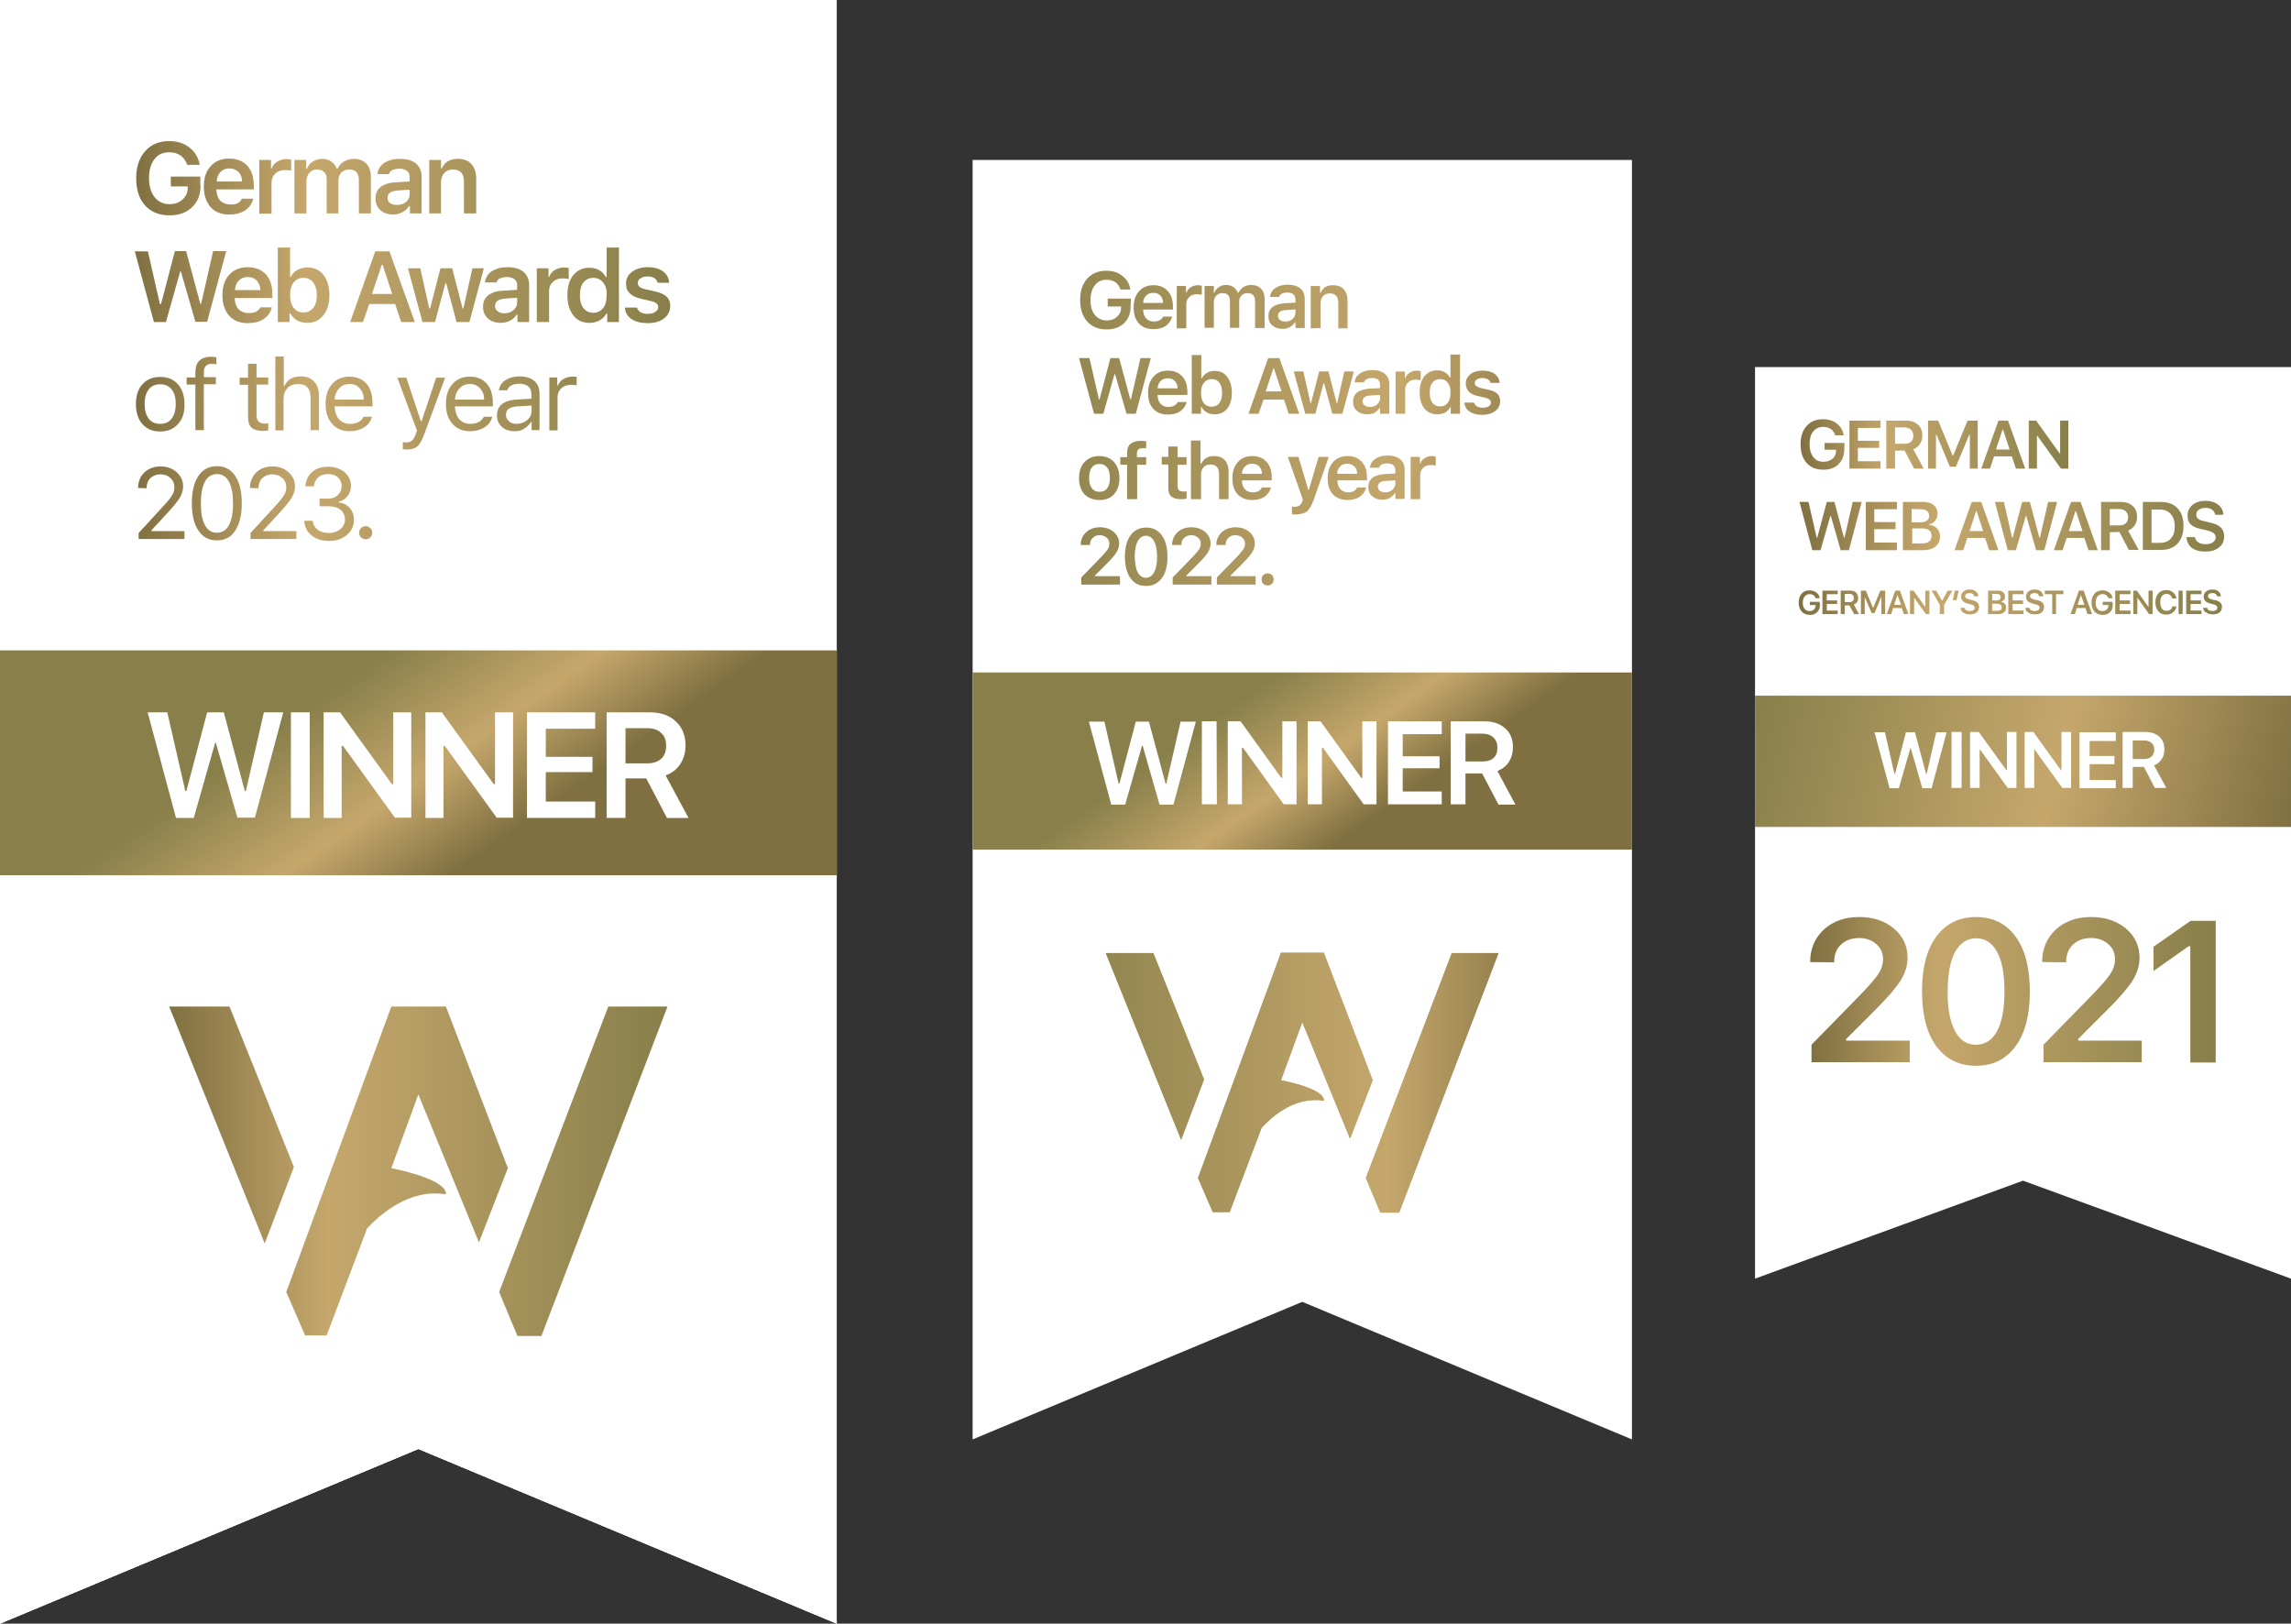 <?xml version="1.0" encoding="utf-8"?>
<!-- Generator: Adobe Illustrator 27.2.0, SVG Export Plug-In . SVG Version: 6.00 Build 0)  -->
<svg version="1.1" id="Ebene_1" xmlns="http://www.w3.org/2000/svg" xmlns:xlink="http://www.w3.org/1999/xlink" x="0px" y="0px"
	 viewBox="0 0 839.5 594.9" style="enable-background:new 0 0 839.5 594.9;" xml:space="preserve">
<rect x="0" y="0" width="839.5" height="594.9" fill="#333333" stroke="none"/>
<style type="text/css">
	.st0{fill:#FFFFFF;}
	.st1{fill-rule:evenodd;clip-rule:evenodd;fill:url(#SVGID_1_);}
	.st2{fill-rule:evenodd;clip-rule:evenodd;fill:url(#SVGID_00000071559892217954617390000016862770630027590839_);}
	.st3{fill:url(#SVGID_00000093140236305872337250000013612601837893016748_);}
	.st4{fill:url(#SVGID_00000116224400164270473980000008254538560183848847_);}
	.st5{fill:url(#SVGID_00000173131177856555071080000001394723359042344353_);}
	.st6{fill:url(#SVGID_00000176041998531971147210000003962417982726269072_);}
	.st7{fill:url(#SVGID_00000117678257972285925340000009882538799381654174_);}
	.st8{fill:url(#SVGID_00000021092907038912352230000012012431368700250758_);}
	.st9{fill:url(#SVGID_00000064322386913880468120000009543799205732750740_);}
	.st10{fill-rule:evenodd;clip-rule:evenodd;fill:url(#SVGID_00000034809076899689239840000013594792221000295599_);}
	.st11{fill-rule:evenodd;clip-rule:evenodd;fill:url(#SVGID_00000029739850759579743710000015928062510129386625_);}
	.st12{fill:url(#SVGID_00000148647455112875996940000000589450727712162235_);}
	.st13{fill:url(#SVGID_00000176734532087665513350000000681049237909547916_);}
</style>
<g>
	<path class="st0" d="M356.4,527.4V58.6H598v468.8L477.2,477L356.4,527.4z"/>
	
		<linearGradient id="SVGID_1_" gradientUnits="userSpaceOnUse" x1="568.183" y1="693.673" x2="380.727" y2="693.673" gradientTransform="matrix(1 0 0 1 0 -296.991)">
		<stop  offset="0" style="stop-color:#807041"/>
		<stop  offset="0.318" style="stop-color:#C5A76C"/>
		<stop  offset="1" style="stop-color:#887F4A"/>
	</linearGradient>
	<path class="st1" d="M505.8,444.3l-5.3-12.7l31.5-82.4h17.1l-36.4,95.1H505.8z M432.8,417.6l-27.6-68.4h17.4l18.6,46.3L432.8,417.6
		z M439,431.6l5.4,12.5h6.2l11.7-30.9c3.7-4,12.1-11.6,22.8-9.9c0.2-1.4-1.6-4.6-15.7-7.5l7.8-21.3l17.5,42.7l8.3-21.4l-17.9-46.7
		h-15.7L439,431.6z"/>
	
		<linearGradient id="SVGID_00000095313360725204754540000002532763419307819694_" gradientUnits="userSpaceOnUse" x1="568.183" y1="693.673" x2="380.727" y2="693.673" gradientTransform="matrix(1 0 0 1 0 -296.991)">
		<stop  offset="0" style="stop-color:#807041"/>
		<stop  offset="0.318" style="stop-color:#C5A76C"/>
		<stop  offset="1" style="stop-color:#887F4A"/>
	</linearGradient>
	<path style="fill-rule:evenodd;clip-rule:evenodd;fill:url(#SVGID_00000095313360725204754540000002532763419307819694_);" d="
		M505.8,444.3l-5.3-12.7l31.5-82.4h17.1l-36.4,95.1H505.8z M432.8,417.6l-27.6-68.4h17.4l18.6,46.3L432.8,417.6z M439,431.6
		l5.4,12.5h6.2l11.7-30.9c3.7-4,12.1-11.6,22.8-9.9c0.2-1.4-1.6-4.6-15.7-7.5l7.8-21.3l17.5,42.7l8.3-21.4l-17.9-46.7h-15.7
		L439,431.6z"/>
	
		<linearGradient id="SVGID_00000075121983585162101040000004069405238391197340_" gradientUnits="userSpaceOnUse" x1="495.553" y1="601.881" x2="458.84" y2="549.707" gradientTransform="matrix(1 0 0 1 0 -296.991)">
		<stop  offset="0" style="stop-color:#807041"/>
		<stop  offset="0.438" style="stop-color:#C5A76C"/>
		<stop  offset="1" style="stop-color:#887F4A"/>
	</linearGradient>
	
		<rect x="356.4" y="246.4" style="fill:url(#SVGID_00000075121983585162101040000004069405238391197340_);" width="241.6" height="64.9"/>
	
		<linearGradient id="SVGID_00000109752509309335234510000003152765628778991244_" gradientUnits="userSpaceOnUse" x1="582.22" y1="453.923" x2="365.853" y2="453.923" gradientTransform="matrix(1 0 0 1 0 -296.991)">
		<stop  offset="0" style="stop-color:#807041"/>
		<stop  offset="0.318" style="stop-color:#C5A76C"/>
		<stop  offset="1" style="stop-color:#887F4A"/>
	</linearGradient>
	<path style="fill:url(#SVGID_00000109752509309335234510000003152765628778991244_);" d="M414.3,112.1c0,2.7-0.8,4.8-2.4,6.3
		c-1.6,1.6-3.8,2.3-6.5,2.3c-3,0-5.3-1-7-2.9c-1.7-1.9-2.6-4.5-2.6-7.9c0-3.3,0.9-5.9,2.6-7.8c1.7-1.9,4-2.9,7-2.9
		c2.4,0,4.3,0.6,5.9,1.9c1.6,1.2,2.6,2.9,2.9,5h-3.6c-0.4-1.2-1-2.1-1.9-2.7c-0.9-0.6-2-0.9-3.3-0.9c-1.8,0-3.2,0.7-4.2,2
		c-1,1.3-1.6,3.1-1.6,5.4s0.5,4.2,1.6,5.5c1.1,1.3,2.5,2,4.3,2c1.6,0,2.8-0.4,3.8-1.3c1-0.9,1.5-2,1.5-3.4v-0.4h-4.9v-2.9h8.5
		L414.3,112.1L414.3,112.1z M422.6,107.3c-1,0-1.9,0.3-2.6,1c-0.7,0.7-1.1,1.6-1.1,2.7h7.3c0-1.2-0.4-2.1-1-2.7
		C424.5,107.6,423.7,107.3,422.6,107.3z M426.2,116h3.3c-0.3,1.4-1.1,2.5-2.3,3.4c-1.2,0.8-2.7,1.2-4.5,1.2c-2.3,0-4.1-0.7-5.4-2.1
		c-1.3-1.5-1.9-3.4-1.9-5.9s0.7-4.5,2-5.9c1.3-1.5,3.1-2.2,5.3-2.2c2.2,0,3.9,0.7,5.2,2.1c1.3,1.4,1.9,3.3,1.9,5.7v1.1h-10.9v0.2
		c0,1.3,0.4,2.3,1.1,3.1c0.7,0.7,1.6,1.1,2.8,1.1C424.5,117.8,425.7,117.2,426.2,116z M431.2,120.3v-15.5h3.4v2.4h0.2
		c0.2-0.8,0.7-1.4,1.5-1.9c0.8-0.5,1.6-0.8,2.6-0.8c0.6,0,1.1,0.1,1.5,0.2v3.3c-0.4-0.1-1-0.2-1.8-0.2c-1.1,0-2.1,0.3-2.8,1
		c-0.7,0.7-1.1,1.5-1.1,2.6v8.9C434.7,120.3,431.2,120.3,431.2,120.3z M441.4,120.3v-15.5h3.4v2.5h0.2c0.3-0.9,0.9-1.6,1.6-2.1
		c0.8-0.5,1.6-0.8,2.7-0.8c1,0,1.9,0.3,2.7,0.8c0.7,0.5,1.3,1.2,1.6,2.1h0.2c0.4-0.9,1-1.5,1.8-2.1c0.8-0.5,1.8-0.8,2.9-0.8
		c1.5,0,2.8,0.5,3.6,1.4c0.9,0.9,1.3,2.2,1.3,3.8v10.6h-3.5v-9.8c0-2-0.9-3-2.8-3c-0.9,0-1.6,0.3-2.2,0.9c-0.6,0.6-0.8,1.3-0.8,2.2
		v9.6h-3.4v-10c0-0.8-0.3-1.5-0.7-2c-0.5-0.5-1.2-0.7-2.1-0.7s-1.6,0.3-2.2,0.9c-0.6,0.6-0.9,1.4-0.9,2.4v9.4h-3.4V120.3z
		 M471,117.8c1.1,0,1.9-0.3,2.6-0.9c0.7-0.6,1.1-1.4,1.1-2.3v-1.2l-3.5,0.2c-1.9,0.1-2.9,0.8-2.9,2.1c0,0.6,0.2,1.2,0.7,1.5
		C469.5,117.6,470.2,117.8,471,117.8z M469.9,120.5c-1.5,0-2.7-0.4-3.7-1.3c-1-0.8-1.4-2-1.4-3.4s0.5-2.5,1.5-3.3
		c1-0.8,2.5-1.2,4.4-1.4l4-0.2v-1.3c0-0.8-0.3-1.3-0.8-1.8c-0.5-0.4-1.2-0.6-2.2-0.6c-0.8,0-1.5,0.1-2,0.4c-0.5,0.3-0.9,0.7-1,1.2
		h-3.3c0.1-1.4,0.8-2.5,2-3.3c1.2-0.8,2.7-1.2,4.5-1.2c2,0,3.5,0.5,4.6,1.4s1.6,2.2,1.6,3.9v10.6h-3.4v-2.1h-0.2
		c-0.4,0.7-1.1,1.3-1.9,1.8C471.8,120.3,470.9,120.5,469.9,120.5z M480.3,120.3v-15.5h3.4v2.5h0.2c0.4-0.9,1-1.6,1.7-2.1
		c0.8-0.5,1.7-0.7,2.9-0.7c1.7,0,3,0.5,3.9,1.5s1.4,2.4,1.4,4.3v10h-3.4v-9.2c0-2.4-1-3.6-3.1-3.6c-1,0-1.9,0.3-2.5,1
		c-0.6,0.7-0.9,1.6-0.9,2.7v9L480.3,120.3L480.3,120.3z M408.4,137.1l-4.1,14.5h-3.4l-5.5-20.4h3.8l3.5,15.2h0.2l4-15.2h3.2
		l4.1,15.2h0.2l3.5-15.2h3.8l-5.5,20.4h-3.4l-4.2-14.5H408.4z M427.9,138.6c-1,0-1.9,0.3-2.6,1c-0.7,0.7-1.1,1.6-1.1,2.7h7.3
		c0-1.2-0.4-2.1-1-2.7C429.8,138.9,429,138.6,427.9,138.6z M431.5,147.3h3.3c-0.3,1.4-1.1,2.5-2.3,3.4c-1.2,0.8-2.7,1.2-4.5,1.2
		c-2.3,0-4.1-0.7-5.4-2.1c-1.3-1.4-1.9-3.4-1.9-5.9s0.7-4.5,2-5.9c1.3-1.5,3.1-2.2,5.3-2.2s3.9,0.7,5.2,2.1c1.3,1.4,1.9,3.3,1.9,5.7
		v1.1h-10.9v0.2c0,1.3,0.4,2.3,1.1,3.1c0.7,0.7,1.6,1.1,2.8,1.1C429.8,149.1,431,148.5,431.5,147.3z M445.1,151.8
		c-1.1,0-2.1-0.2-2.9-0.7c-0.8-0.5-1.5-1.1-1.9-2h-0.2v2.5h-3.4v-21.5h3.5v8.5h0.2c0.4-0.8,1-1.5,1.9-2c0.8-0.5,1.8-0.7,2.8-0.7
		c2,0,3.5,0.7,4.6,2.2c1.1,1.4,1.7,3.4,1.7,5.8c0,2.5-0.6,4.4-1.7,5.8S447,151.8,445.1,151.8z M446.8,140.2
		c-0.7-0.9-1.6-1.3-2.8-1.3s-2.2,0.5-2.9,1.4c-0.7,0.9-1,2.1-1,3.7c0,1.5,0.3,2.8,1,3.7c0.7,0.9,1.7,1.3,2.9,1.3s2.1-0.4,2.8-1.3
		c0.7-0.9,1-2.1,1-3.7C447.8,142.3,447.5,141.1,446.8,140.2z M472.2,151.6l-1.7-5.2H463l-1.8,5.2h-3.7l7.2-20.4h4.1l7.3,20.4H472.2z
		 M466.6,135l-2.8,8.4h5.8l-2.8-8.4H466.6z M496.1,136.1l-4.2,15.5h-3.7l-3-11.2H485l-3,11.2h-3.7l-4.2-15.5h3.5l2.6,11.6h0.2
		l3-11.6h3.4l3,11.6h0.2l2.6-11.6H496.1z M502,149.1c1.1,0,1.9-0.3,2.6-0.9c0.7-0.6,1.1-1.4,1.1-2.3v-1.2l-3.5,0.2
		c-1.9,0.1-2.9,0.8-2.9,2.1c0,0.6,0.2,1.2,0.7,1.5C500.5,148.9,501.2,149.1,502,149.1z M500.9,151.8c-1.5,0-2.7-0.4-3.7-1.3
		c-1-0.8-1.4-2-1.4-3.4c0-1.4,0.5-2.5,1.5-3.3s2.5-1.2,4.4-1.4l4-0.2v-1.3c0-0.8-0.3-1.3-0.7-1.8c-0.5-0.4-1.2-0.6-2.2-0.6
		c-0.8,0-1.5,0.1-2,0.4s-0.9,0.7-1,1.2h-3.4c0.1-1.4,0.8-2.5,2-3.3c1.2-0.8,2.7-1.2,4.5-1.2c2,0,3.5,0.5,4.6,1.4
		c1.1,0.9,1.6,2.2,1.6,3.9v10.7h-3.4v-2.1h-0.2c-0.4,0.7-1.1,1.3-1.9,1.8C502.9,151.6,502,151.8,500.9,151.8z M511.4,151.6v-15.5
		h3.4v2.4h0.2c0.2-0.8,0.7-1.4,1.5-1.9s1.6-0.8,2.6-0.8c0.6,0,1.1,0.1,1.5,0.2v3.3c-0.4-0.1-1-0.2-1.8-0.2c-1.1,0-2.1,0.3-2.8,1
		s-1.1,1.5-1.1,2.6v8.9H511.4z M526.6,151.8c-2,0-3.5-0.7-4.7-2.2c-1.1-1.4-1.7-3.4-1.7-5.9c0-2.4,0.6-4.4,1.7-5.8
		c1.2-1.4,2.7-2.2,4.7-2.2c1.1,0,2,0.2,2.8,0.7c0.8,0.5,1.5,1.1,1.9,2h0.2v-8.5h3.5v21.7h-3.4v-2.4h-0.2c-0.4,0.8-1.1,1.5-1.9,2
		C528.6,151.6,527.7,151.8,526.6,151.8z M530.5,140.2c-0.7-0.9-1.6-1.3-2.8-1.3s-2.1,0.4-2.8,1.3c-0.7,0.9-1,2.1-1,3.7
		c0,1.6,0.3,2.8,1,3.7c0.7,0.9,1.6,1.3,2.8,1.3s2.2-0.4,2.8-1.3c0.7-0.9,1-2.1,1-3.7C531.6,142.3,531.2,141.1,530.5,140.2z
		 M537.1,140.5c0-1.4,0.6-2.5,1.7-3.4c1.2-0.9,2.6-1.3,4.5-1.3c1.8,0,3.3,0.4,4.4,1.2c1.1,0.8,1.7,1.9,1.8,3.3h-3.3
		c-0.1-0.6-0.5-1-1-1.3s-1.2-0.5-2-0.5c-0.8,0-1.5,0.2-2,0.5s-0.8,0.8-0.8,1.4c0,0.4,0.2,0.8,0.6,1.1c0.4,0.3,1,0.5,1.7,0.7l2.7,0.6
		c1.5,0.3,2.6,0.8,3.3,1.5c0.7,0.7,1,1.6,1,2.7c0,1.5-0.6,2.7-1.8,3.6c-1.2,0.9-2.8,1.4-4.8,1.4c-1.9,0-3.5-0.4-4.6-1.2
		c-1.2-0.8-1.8-1.9-1.9-3.3h3.5c0.2,0.6,0.5,1,1.1,1.4c0.5,0.3,1.3,0.5,2.1,0.5c0.9,0,1.6-0.2,2.2-0.5c0.6-0.4,0.8-0.8,0.8-1.4
		c0-0.9-0.7-1.4-2.1-1.8l-2.7-0.6c-1.5-0.3-2.6-0.9-3.3-1.6C537.5,142.6,537.1,141.7,537.1,140.5z M400.1,178.9
		c0.7,0.9,1.6,1.3,2.8,1.3c1.2,0,2.2-0.4,2.8-1.3c0.7-0.9,1-2.2,1-3.8c0-1.6-0.3-2.9-1-3.8c-0.7-0.9-1.6-1.3-2.8-1.3
		c-1.2,0-2.2,0.4-2.8,1.3c-0.7,0.9-1,2.2-1,3.8C399.1,176.8,399.4,178,400.1,178.9z M402.9,183.2c-2.3,0-4.1-0.7-5.5-2.1
		c-1.3-1.4-2-3.4-2-5.9s0.7-4.5,2-5.9c1.3-1.4,3.1-2.2,5.4-2.2c2.3,0,4.1,0.7,5.4,2.2c1.3,1.4,2,3.4,2,5.9s-0.7,4.5-2,5.9
		C407,182.5,405.2,183.2,402.9,183.2z M413,182.9v-12.6h-2.5v-2.8h2.5V166c0-1.5,0.4-2.7,1.3-3.4c0.9-0.7,2.2-1.1,3.9-1.1
		c0.5,0,1.1,0.1,1.8,0.2v2.6c-0.4-0.1-0.8-0.1-1.3-0.1c-0.7,0-1.3,0.2-1.6,0.5s-0.5,0.8-0.5,1.6v1.2h3.4v2.8h-3.3v12.6
		C416.7,182.9,413,182.9,413,182.9z M428,163.6h3.5v3.9h3.3v2.8h-3.3v7.6c0,0.8,0.2,1.3,0.5,1.7c0.3,0.3,0.9,0.5,1.6,0.5
		c0.3,0,0.7,0,1.2-0.1v2.7c-0.6,0.1-1.2,0.2-1.8,0.2c-1.8,0-3-0.3-3.8-1c-0.8-0.7-1.1-1.7-1.1-3.2v-8.5h-2.4v-2.8h2.4v-3.8H428z
		 M436.4,182.9v-21.5h3.5v8.5h0.3c0.4-0.9,1-1.6,1.8-2.1c0.8-0.5,1.8-0.7,2.9-0.7c1.7,0,3,0.5,3.9,1.5s1.4,2.4,1.4,4.3v10h-3.5v-9.2
		c0-1.2-0.3-2.1-0.8-2.6c-0.5-0.6-1.3-0.9-2.3-0.9c-1.1,0-2,0.3-2.6,1c-0.6,0.7-0.9,1.6-0.9,2.7v9
		C440.1,182.9,436.4,182.9,436.4,182.9z M458.8,169.9c-1,0-1.9,0.3-2.6,1c-0.7,0.7-1.1,1.6-1.1,2.7h7.3c0-1.2-0.4-2.1-1-2.7
		C460.7,170.2,459.9,169.9,458.8,169.9z M462.4,178.6h3.3c-0.3,1.4-1.1,2.5-2.3,3.4c-1.2,0.8-2.7,1.2-4.5,1.2
		c-2.3,0-4.1-0.7-5.4-2.1c-1.3-1.4-1.9-3.4-1.9-5.9s0.7-4.5,2-5.9c1.3-1.5,3.1-2.2,5.3-2.2c2.2,0,3.9,0.7,5.2,2.1
		c1.3,1.4,1.9,3.3,1.9,5.7v1.1h-10.9v0.2c0,1.3,0.4,2.3,1.1,3.1c0.7,0.7,1.6,1.1,2.8,1.1C460.7,180.4,461.9,179.8,462.4,178.6z
		 M474.8,188.5c-0.7,0-1.2,0-1.4-0.1v-2.8c0.2,0,0.5,0.1,1,0.1c0.7,0,1.3-0.2,1.8-0.5c0.4-0.3,0.8-0.8,1-1.5l0.2-0.7l-5.5-15.6h3.9
		l3.6,12.1h0.2l3.6-12.1h3.7l-5.6,16c-0.7,1.9-1.5,3.2-2.4,4C477.9,188.1,476.5,188.5,474.8,188.5z M493.7,169.9c-1,0-1.9,0.3-2.6,1
		s-1.1,1.6-1.1,2.7h7.3c0-1.2-0.4-2.1-1-2.7C495.7,170.3,494.7,169.9,493.7,169.9z M497.3,178.6h3.3c-0.3,1.4-1.1,2.5-2.3,3.4
		c-1.2,0.8-2.7,1.2-4.5,1.2c-2.3,0-4.1-0.7-5.4-2.1c-1.3-1.4-1.9-3.4-1.9-5.9s0.7-4.5,2-5.9c1.3-1.5,3.1-2.2,5.3-2.2
		c2.2,0,3.9,0.7,5.2,2.1c1.3,1.4,1.9,3.3,1.9,5.7v1.1h-10.8v0.2c0,1.3,0.4,2.3,1.1,3.1c0.7,0.7,1.6,1.1,2.8,1.1
		C495.6,180.4,496.8,179.8,497.3,178.6z M507.6,180.4c1.1,0,1.9-0.3,2.6-0.9c0.7-0.6,1.1-1.4,1.1-2.3V176l-3.5,0.2
		c-1.9,0.1-2.9,0.8-2.9,2.1c0,0.6,0.2,1.2,0.7,1.5C506.1,180.2,506.8,180.4,507.6,180.4z M506.5,183.1c-1.5,0-2.7-0.4-3.7-1.3
		c-1-0.8-1.4-2-1.4-3.4c0-1.4,0.5-2.5,1.5-3.3s2.5-1.2,4.4-1.4l4-0.2v-1.3c0-0.8-0.3-1.3-0.8-1.8c-0.5-0.4-1.2-0.6-2.2-0.6
		c-0.8,0-1.5,0.1-2,0.4s-0.9,0.7-1,1.2H502c0.1-1.4,0.8-2.5,2-3.3c1.2-0.8,2.7-1.2,4.5-1.2c2,0,3.5,0.5,4.6,1.4
		c1.1,0.9,1.6,2.2,1.6,3.9v10.6h-3.4v-2.1h-0.2c-0.4,0.7-1.1,1.3-1.9,1.8C508.4,182.9,507.5,183.1,506.5,183.1z M516.9,182.9v-15.5
		h3.4v2.4h0.2c0.2-0.8,0.7-1.4,1.5-1.9s1.6-0.8,2.6-0.8c0.6,0,1.1,0.1,1.5,0.2v3.3c-0.4-0.1-1-0.2-1.8-0.2c-1.1,0-2.1,0.3-2.8,1
		s-1.1,1.5-1.1,2.6v8.9H516.9z M396,199.7c0-1.9,0.7-3.5,2-4.7c1.3-1.2,3-1.8,5.1-1.8c2,0,3.7,0.6,5,1.7c1.3,1.1,2,2.5,2,4.2
		c0,1.1-0.3,2.2-1,3.3s-1.9,2.5-3.6,4.2l-4.3,4.3v0.2h9.2v3.1h-14.2v-2.6l6.8-7c1.4-1.4,2.3-2.5,2.8-3.2s0.7-1.4,0.7-2.2
		c0-0.9-0.3-1.6-1-2.2c-0.7-0.6-1.5-0.9-2.5-0.9c-1.1,0-1.9,0.3-2.6,1c-0.7,0.6-1,1.5-1,2.5v0.1L396,199.7L396,199.7z M420,214.7
		c-2.5,0-4.4-0.9-5.7-2.8c-1.4-1.9-2.1-4.5-2.1-7.9s0.7-6,2.1-7.9c1.4-1.9,3.3-2.8,5.7-2.8s4.3,0.9,5.7,2.8c1.4,1.9,2.1,4.5,2.1,7.9
		s-0.7,6-2.1,7.9C424.3,213.7,422.4,214.7,420,214.7z M416.9,209.7c0.7,1.3,1.7,2,3,2c1.3,0,2.3-0.7,3-2c0.7-1.3,1.1-3.2,1.1-5.7
		s-0.4-4.4-1.1-5.7c-0.7-1.3-1.7-2-3-2c-1.3,0-2.3,0.7-3,2c-0.7,1.3-1.1,3.2-1.1,5.7C415.9,206.4,416.2,208.3,416.9,209.7z
		 M429.5,199.7c0-1.9,0.7-3.5,2-4.7c1.3-1.2,3-1.8,5.1-1.8c2,0,3.7,0.6,5,1.7c1.3,1.1,2,2.5,2,4.2c0,1.1-0.3,2.2-1,3.3
		c-0.7,1.1-1.9,2.5-3.6,4.2l-4.3,4.3v0.2h9.2v3.1h-14.2v-2.6l6.8-7c1.4-1.4,2.3-2.5,2.8-3.2s0.7-1.4,0.7-2.2c0-0.9-0.3-1.6-1-2.2
		c-0.7-0.6-1.5-0.9-2.5-0.9c-1.1,0-1.9,0.3-2.6,1c-0.7,0.6-1,1.5-1,2.5v0.1L429.5,199.7L429.5,199.7z M445.7,199.7
		c0-1.9,0.7-3.5,2-4.7c1.3-1.2,3-1.8,5.1-1.8c2,0,3.7,0.6,5,1.7c1.3,1.1,2,2.5,2,4.2c0,1.1-0.3,2.2-1,3.3c-0.7,1.1-1.9,2.5-3.6,4.2
		l-4.3,4.3v0.2h9.2v3.1h-14.2v-2.6l6.8-7c1.4-1.4,2.3-2.5,2.8-3.2s0.7-1.4,0.7-2.2c0-0.9-0.3-1.6-1-2.2c-0.7-0.6-1.5-0.9-2.5-0.9
		c-1.1,0-1.9,0.3-2.6,1c-0.7,0.6-1,1.5-1,2.5v0.1L445.7,199.7L445.7,199.7z M464.5,214.5c-0.7,0-1.2-0.2-1.6-0.6
		c-0.4-0.4-0.6-1-0.6-1.6c0-0.7,0.2-1.2,0.6-1.6c0.4-0.4,1-0.6,1.6-0.6c0.7,0,1.2,0.2,1.6,0.6c0.4,0.4,0.6,0.9,0.6,1.6
		c0,0.6-0.2,1.2-0.6,1.6S465.2,214.5,464.5,214.5z"/>
	<path class="st0" d="M418.5,273.2l-6.2,21.6h-5.1l-8.2-30.4h5.7l5.2,22.7h0.3l6-22.7h4.8l6.1,22.7h0.3l5.2-22.7h5.6l-8.2,30.4h-5.1
		l-6.2-21.6H418.5z M445.9,294.7h-5.5v-30.4h5.4L445.9,294.7L445.9,294.7z M455.2,294.7h-5.3v-30.4h4.7l14.9,20.7h0.4v-20.7h5.2
		v30.4h-4.7L455.5,274h-0.4v20.7H455.2z M484.5,294.7h-5.3v-30.4h4.7l14.9,20.7h0.4v-20.7h5.2v30.4h-4.7L484.8,274h-0.4v20.7H484.5z
		 M528.3,290v4.7h-19.7v-30.4h19.7v4.7H514v8.1h13.5v4.4H514v8.5H528.3z M537,268.8V279h6.3c1.7,0,3.1-0.4,4-1.3
		c1-0.9,1.4-2.1,1.4-3.8c0-1.6-0.5-2.8-1.5-3.7s-2.3-1.4-4.1-1.4H537z M537,283.3v11.4h-5.4v-30.4H544c3.2,0,5.7,0.9,7.6,2.6
		c1.9,1.7,2.8,4,2.8,6.9c0,2-0.5,3.8-1.5,5.4c-1,1.5-2.4,2.6-4.2,3.3l6.6,12.3h-6.2l-6-11.4H537V283.3z"/>
</g>
<g>
	<path class="st0" d="M643.1,468.5v-334h196.4v334l-98.2-35.9L643.1,468.5z"/>
	
		<linearGradient id="SVGID_00000144328912246278874130000011369319202413315757_" gradientUnits="userSpaceOnUse" x1="839.514" y1="599.984" x2="643.119" y2="551.861" gradientTransform="matrix(1 0 0 1 0 -296.991)">
		<stop  offset="0" style="stop-color:#807041"/>
		<stop  offset="0.438" style="stop-color:#C5A76C"/>
		<stop  offset="1" style="stop-color:#887F4A"/>
	</linearGradient>
	
		<rect x="643.1" y="254.9" style="fill:url(#SVGID_00000144328912246278874130000011369319202413315757_);" width="196.4" height="48.1"/>
	<path class="st0" d="M700,274.2l-4.2,14.6h-3.4l-5.5-20.5h3.8l3.5,15.3h0.2l4-15.3h3.3l4.1,15.3h0.2l3.5-15.3h3.8l-5.5,20.5h-3.4
		l-4.2-14.6H700z M718.8,288.7h-3.7v-20.5h3.7V288.7z M725.4,288.7h-3.5v-20.5h3.2l10.1,14h0.2v-14h3.5v20.5h-3.2l-10.1-14h-0.2
		V288.7z M745.4,288.7h-3.5v-20.5h3.2l10.1,14h0.2v-14h3.5v20.5h-3.2l-10.1-14h-0.2V288.7z M775.3,285.6v3.2H762v-20.5h13.3v3.2
		h-9.6v5.5h9.1v3h-9.1v5.8h9.6V285.6z M781.5,271.2v6.9h4.2c1.2,0,2.1-0.3,2.7-0.9c0.6-0.6,1-1.4,1-2.5s-0.3-1.9-1-2.5
		s-1.6-0.9-2.7-0.9h-4.2V271.2z M781.5,281v7.7h-3.7v-20.5h8.3c2.2,0,3.9,0.6,5.1,1.7c1.3,1.1,1.9,2.7,1.9,4.7c0,1.4-0.3,2.6-1,3.6
		s-1.6,1.8-2.8,2.2l4.5,8.3h-4.2l-4-7.7H781.5z"/>
	
		<linearGradient id="SVGID_00000050641806405699403040000007051186043783631239_" gradientUnits="userSpaceOnUse" x1="663.316" y1="223.932" x2="811.916" y2="223.932" gradientTransform="matrix(1 0 0 -1 0 587.163)">
		<stop  offset="0" style="stop-color:#807041"/>
		<stop  offset="0.318" style="stop-color:#C5A76C"/>
		<stop  offset="1" style="stop-color:#887F4A"/>
	</linearGradient>
	<path style="fill:url(#SVGID_00000050641806405699403040000007051186043783631239_);" d="M663.3,352.5c0-4.8,1.7-8.8,5-11.9
		c3.4-3.1,7.7-4.6,13-4.6c5.1,0,9.3,1.4,12.7,4.2c3.3,2.8,5,6.4,5,10.7c0,2.8-0.8,5.5-2.5,8.3c-1.7,2.7-4.7,6.2-9.1,10.6l-10.9,10.9
		v0.6h23.3v7.9h-36v-6.4l17.3-17.7c3.5-3.6,5.9-6.3,7.1-8.1c1.2-1.8,1.8-3.6,1.8-5.5c0-2.3-0.8-4.2-2.5-5.6
		c-1.7-1.5-3.8-2.2-6.3-2.2c-2.7,0-4.9,0.8-6.6,2.4s-2.5,3.8-2.5,6.4v0.1L663.3,352.5L663.3,352.5L663.3,352.5z M724.1,390.5
		c-6.2,0-11.1-2.4-14.6-7.2c-3.5-4.8-5.2-11.5-5.2-20.1s1.7-15.2,5.2-20s8.4-7.2,14.6-7.2s11,2.4,14.5,7.2
		c3.5,4.8,5.2,11.5,5.2,20.1s-1.7,15.2-5.2,20C735.1,388.1,730.3,390.5,724.1,390.5z M716.4,377.8c1.8,3.4,4.4,5,7.7,5
		c3.3,0,5.9-1.7,7.7-5c1.8-3.4,2.7-8.2,2.7-14.6c0-6.3-0.9-11.1-2.7-14.4c-1.8-3.4-4.4-5-7.7-5s-5.8,1.7-7.7,5
		c-1.8,3.4-2.7,8.2-2.7,14.4C713.6,369.6,714.6,374.4,716.4,377.8z M748.3,352.5c0-4.8,1.7-8.8,5-11.9c3.4-3.1,7.7-4.6,13-4.6
		c5.1,0,9.3,1.4,12.7,4.2c3.3,2.8,5,6.4,5,10.7c0,2.8-0.8,5.5-2.5,8.3c-1.7,2.7-4.7,6.2-9.1,10.6l-10.9,10.9v0.6h23.3v7.9h-36v-6.4
		l17.3-17.7c3.5-3.6,5.9-6.3,7.1-8.1c1.2-1.8,1.8-3.6,1.8-5.5c0-2.3-0.8-4.2-2.5-5.6c-1.7-1.5-3.8-2.2-6.3-2.2
		c-2.7,0-4.9,0.8-6.6,2.4s-2.5,3.8-2.5,6.4v0.1L748.3,352.5L748.3,352.5L748.3,352.5z M802.6,389.2v-42.5H802l-12.9,9.1v-8.9
		l13.6-9.5h9.2v51.9h-9.3V389.2z"/>
	<g>
		
			<linearGradient id="SVGID_00000063602532057549946530000003573009949642316733_" gradientUnits="userSpaceOnUse" x1="659.416" y1="394.382" x2="815.016" y2="394.382" gradientTransform="matrix(1 0 0 -1 0 587.163)">
			<stop  offset="0" style="stop-color:#807041"/>
			<stop  offset="0.318" style="stop-color:#C5A76C"/>
			<stop  offset="1" style="stop-color:#887F4A"/>
		</linearGradient>
		<path style="fill:url(#SVGID_00000063602532057549946530000003573009949642316733_);" d="M670.7,189.1l-3.6,12.5h-3l-4.7-17.7h3.3
			l3,13.1h0.2l3.5-13.1h2.8l3.5,13.1h0.2l3-13.1h3.3l-4.7,17.7h-3l-3.6-12.5L670.7,189.1L670.7,189.1z M695.1,198.9v2.7h-11.4v-17.7
			h11.4v2.7h-8.3v4.7h7.8v2.6h-7.8v4.9h8.3V198.9z M704.8,201.6h-7.5v-17.7h7.4c1.7,0,3,0.4,3.9,1.2c1,0.8,1.4,1.9,1.4,3.2
			c0,0.9-0.3,1.8-0.9,2.5c-0.6,0.7-1.3,1.2-2.2,1.3v0.2c1.2,0.1,2.2,0.6,2.9,1.3c0.7,0.8,1.1,1.7,1.1,2.9c0,1.5-0.5,2.8-1.6,3.7
			C708.2,201.1,706.7,201.6,704.8,201.6z M700.5,186.5v4.9h3c1.1,0,2-0.2,2.5-0.6c0.6-0.4,0.9-1,0.9-1.8s-0.3-1.4-0.8-1.8
			c-0.5-0.4-1.3-0.6-2.2-0.6L700.5,186.5L700.5,186.5z M700.5,199.1h3.7c1.2,0,2.1-0.2,2.7-0.7c0.6-0.5,0.9-1.2,0.9-2.1
			c0-0.9-0.3-1.5-0.9-2c-0.6-0.5-1.5-0.7-2.7-0.7h-3.5v5.5H700.5z M728.9,201.6l-1.5-4.5h-6.5l-1.5,4.5h-3.2l6.3-17.7h3.5l6.3,17.7
			H728.9z M724.1,187.3l-2.4,7.3h5l-2.4-7.3H724.1z M742.3,189.1l-3.6,12.5h-3l-4.7-17.7h3.3l3,13.1h0.2l3.5-13.1h2.8l3.5,13.1h0.2
			l3-13.1h3.3l-4.7,17.7h-3l-3.6-12.5L742.3,189.1L742.3,189.1z M765.3,201.6l-1.5-4.5h-6.5l-1.5,4.5h-3.2l6.3-17.7h3.5l6.3,17.7
			H765.3z M760.5,187.3l-2.4,7.3h5l-2.4-7.3H760.5z M773.1,186.6v5.9h3.6c1,0,1.8-0.3,2.3-0.8c0.6-0.5,0.8-1.2,0.8-2.2
			c0-0.9-0.3-1.6-0.9-2.2c-0.6-0.5-1.4-0.8-2.4-0.8h-3.4V186.6z M773.1,195v6.6h-3.2v-17.7h7.2c1.9,0,3.3,0.5,4.4,1.5
			c1.1,1,1.6,2.3,1.6,4c0,1.2-0.3,2.2-0.9,3.1c-0.6,0.9-1.4,1.5-2.4,1.9l3.9,7.1h-3.6l-3.5-6.6L773.1,195L773.1,195z M785.2,183.9
			h6.6c2.6,0,4.7,0.8,6.1,2.3c1.5,1.5,2.2,3.7,2.2,6.4c0,2.8-0.7,5-2.2,6.6c-1.4,1.5-3.5,2.3-6.1,2.3h-6.6V183.9z M788.4,186.7v12.2
			h3c1.8,0,3.1-0.5,4.1-1.6s1.4-2.6,1.4-4.5s-0.5-3.4-1.5-4.5s-2.3-1.6-4-1.6L788.4,186.7L788.4,186.7z M801.2,196.8h3.1
			c0.1,0.8,0.5,1.4,1.2,1.9s1.6,0.7,2.8,0.7c1,0,1.9-0.2,2.6-0.7s1-1.1,1-1.8c0-0.6-0.3-1.2-0.8-1.6c-0.5-0.4-1.3-0.7-2.5-1
			l-2.3-0.5c-1.6-0.4-2.8-0.9-3.6-1.7c-0.8-0.8-1.1-1.9-1.1-3.2c0-1.6,0.6-2.9,1.8-3.9s2.8-1.5,4.8-1.5c1.9,0,3.4,0.5,4.6,1.4
			c1.2,1,1.9,2.2,1.9,3.7h-3c-0.1-0.8-0.5-1.4-1.1-1.8c-0.6-0.5-1.4-0.7-2.4-0.7s-1.8,0.2-2.5,0.7c-0.6,0.4-0.9,1-0.9,1.8
			c0,0.6,0.2,1.1,0.7,1.5s1.3,0.7,2.4,0.9l2,0.5c1.8,0.4,3.1,1,3.9,1.8s1.2,1.9,1.2,3.2c0,1.7-0.6,3.1-1.9,4.1
			c-1.2,1-2.9,1.5-5.1,1.5c-2,0-3.7-0.5-4.9-1.4C801.9,199.7,801.3,198.4,801.2,196.8z"/>
		
			<linearGradient id="SVGID_00000116915431691780627820000003751399247518576037_" gradientUnits="userSpaceOnUse" x1="659.816" y1="424.332" x2="757.916" y2="424.332" gradientTransform="matrix(1 0 0 -1 0 587.163)">
			<stop  offset="0" style="stop-color:#807041"/>
			<stop  offset="0.318" style="stop-color:#C5A76C"/>
			<stop  offset="1" style="stop-color:#887F4A"/>
		</linearGradient>
		<path style="fill:url(#SVGID_00000116915431691780627820000003751399247518576037_);" d="M675.8,164.6c0,2.3-0.7,4.1-2.1,5.5
			c-1.4,1.4-3.3,2-5.6,2c-2.6,0-4.6-0.8-6.1-2.5s-2.2-3.9-2.2-6.8c0-2.8,0.7-5.1,2.2-6.7c1.5-1.7,3.5-2.5,6-2.5c2,0,3.7,0.5,5.1,1.6
			c1.4,1.1,2.2,2.5,2.5,4.3h-3.1c-0.3-1-0.9-1.8-1.6-2.3c-0.8-0.5-1.7-0.8-2.8-0.8c-1.5,0-2.8,0.6-3.7,1.7c-0.9,1.1-1.3,2.7-1.3,4.7
			s0.5,3.6,1.4,4.7c0.9,1.2,2.2,1.7,3.7,1.7c1.3,0,2.4-0.4,3.3-1.1c0.8-0.7,1.3-1.7,1.3-2.9v-0.4h-4.2v-2.5h7.3L675.8,164.6
			L675.8,164.6z M689.1,169v2.7h-11.4v-17.6h11.4v2.7h-8.3v4.7h7.8v2.6h-7.8v4.9C680.8,169,689.1,169,689.1,169z M694.4,156.7v5.9
			h3.6c1,0,1.8-0.3,2.3-0.8c0.6-0.5,0.8-1.2,0.8-2.2c0-0.9-0.3-1.6-0.9-2.2c-0.6-0.5-1.4-0.8-2.4-0.8h-3.4V156.7z M694.4,165.1v6.6
			h-3.2v-17.6h7.2c1.8,0,3.3,0.5,4.4,1.5c1.1,1,1.6,2.3,1.6,4c0,1.2-0.3,2.2-0.9,3.1c-0.6,0.9-1.4,1.5-2.4,1.9l3.8,7.1h-3.5
			l-3.5-6.6H694.4z M709.4,171.7h-2.9v-17.6h3.7l5.3,12.8h0.2l5.3-12.8h3.7v17.6h-2.9v-12.4h-0.2l-4.9,11.7h-2.2l-4.9-11.7h-0.2
			V171.7z M738.7,171.7l-1.5-4.5h-6.5l-1.5,4.5H726l6.3-17.6h3.5l6.3,17.6H738.7z M733.8,157.4l-2.4,7.3h5l-2.4-7.3H733.8z
			 M746.4,171.7h-3v-17.6h2.7l8.6,12h0.2v-12h3v17.6h-2.7l-8.6-12h-0.2V171.7z"/>
		
			<linearGradient id="SVGID_00000037684341043157494610000004720328140920041639_" gradientUnits="userSpaceOnUse" x1="659.116" y1="366.532" x2="814.216" y2="366.532" gradientTransform="matrix(1 0 0 -1 0 587.163)">
			<stop  offset="0" style="stop-color:#807041"/>
			<stop  offset="0.318" style="stop-color:#C5A76C"/>
			<stop  offset="1" style="stop-color:#887F4A"/>
		</linearGradient>
		<path style="fill:url(#SVGID_00000037684341043157494610000004720328140920041639_);" d="M666.9,221.6c0,1.1-0.3,2-1,2.7
			s-1.6,1-2.7,1c-1.2,0-2.2-0.4-3-1.2c-0.7-0.8-1.1-1.9-1.1-3.3c0-1.4,0.4-2.5,1.1-3.3s1.7-1.2,2.9-1.2c1,0,1.8,0.3,2.5,0.8
			s1.1,1.2,1.2,2.1h-1.5c-0.2-0.5-0.4-0.9-0.8-1.1c-0.4-0.3-0.8-0.4-1.4-0.4c-0.8,0-1.3,0.3-1.8,0.8c-0.4,0.6-0.7,1.3-0.7,2.3
			s0.2,1.8,0.7,2.3c0.4,0.6,1.1,0.8,1.8,0.8s1.2-0.2,1.6-0.6c0.4-0.4,0.6-0.8,0.6-1.4v-0.2h-2.1v-1.2h3.6L666.9,221.6L666.9,221.6z
			 M673.4,223.7v1.3h-5.6v-8.6h5.6v1.3h-4v2.3h3.8v1.3h-3.8v2.4H673.4z M676,217.7v2.9h1.8c0.5,0,0.9-0.1,1.1-0.4
			c0.3-0.3,0.4-0.6,0.4-1.1s-0.1-0.8-0.4-1.1s-0.7-0.4-1.2-0.4H676V217.7z M676,221.8v3.2h-1.5v-8.6h3.5c0.9,0,1.6,0.2,2.1,0.7
			s0.8,1.1,0.8,2c0,0.6-0.1,1.1-0.4,1.5s-0.7,0.7-1.2,0.9l1.9,3.5h-1.8l-1.7-3.2L676,221.8L676,221.8z M683.3,225h-1.4v-8.6h1.8
			l2.6,6.3h0.1l2.6-6.3h1.8v8.6h-1.4v-6.1h-0.1l-2.4,5.7h-1.1l-2.4-5.7h-0.1V225z M697.6,225l-0.7-2.2h-3.2L693,225h-1.6l3.1-8.6
			h1.7l3.1,8.6H697.6z M695.3,218l-1.2,3.6h2.5L695.3,218L695.3,218z M701.4,225h-1.5v-8.6h1.3l4.2,5.9h0.1v-5.9h1.5v8.6h-1.3
			l-4.2-5.9h-0.1V225z M712.3,225h-1.5v-3.4l-3-5.2h1.7l2.1,3.7h0.1l2-3.7h1.7l-3,5.2v3.4H712.3z M716.9,219.9h-1.3l0.7-3.5h1.5
			L716.9,219.9z M718.4,222.7h1.5c0,0.4,0.2,0.7,0.6,0.9c0.4,0.2,0.8,0.3,1.3,0.3s0.9-0.1,1.3-0.3c0.3-0.2,0.5-0.5,0.5-0.9
			c0-0.3-0.1-0.6-0.4-0.8c-0.2-0.2-0.6-0.4-1.2-0.5l-1.1-0.3c-0.8-0.2-1.4-0.5-1.7-0.9c-0.4-0.4-0.6-0.9-0.6-1.6
			c0-0.8,0.3-1.4,0.9-1.9c0.6-0.5,1.4-0.7,2.3-0.7c0.9,0,1.7,0.2,2.2,0.7c0.6,0.5,0.9,1.1,0.9,1.8h-1.5c-0.1-0.4-0.2-0.7-0.5-0.9
			s-0.7-0.3-1.2-0.3s-0.9,0.1-1.2,0.3s-0.4,0.5-0.4,0.9c0,0.3,0.1,0.5,0.4,0.7c0.2,0.2,0.6,0.3,1.2,0.5l1,0.2
			c0.9,0.2,1.5,0.5,1.9,0.9c0.4,0.4,0.6,0.9,0.6,1.6c0,0.8-0.3,1.5-0.9,2c-0.6,0.5-1.4,0.7-2.5,0.7c-1,0-1.8-0.2-2.4-0.7
			C718.8,224.1,718.5,223.5,718.4,222.7z M732.2,225h-3.7v-8.6h3.6c0.8,0,1.5,0.2,1.9,0.6c0.5,0.4,0.7,0.9,0.7,1.6
			c0,0.5-0.1,0.9-0.4,1.2c-0.3,0.4-0.7,0.6-1.1,0.6v0.1c0.6,0.1,1.1,0.3,1.4,0.7c0.4,0.4,0.5,0.8,0.5,1.4c0,0.8-0.3,1.4-0.8,1.8
			C733.8,224.8,733.1,225,732.2,225z M730,217.6v2.4h1.5c0.5,0,1-0.1,1.2-0.3c0.3-0.2,0.4-0.5,0.4-0.9s-0.1-0.7-0.4-0.9
			s-0.6-0.3-1.1-0.3H730z M730,223.8h1.8c0.6,0,1-0.1,1.3-0.3s0.4-0.6,0.4-1s-0.2-0.8-0.5-1s-0.7-0.3-1.3-0.3H730V223.8L730,223.8z
			 M741.5,223.7v1.3h-5.6v-8.6h5.6v1.3h-4v2.3h3.8v1.3h-3.8v2.4H741.5z M742.2,222.7h1.5c0,0.4,0.2,0.7,0.6,0.9
			c0.4,0.2,0.8,0.3,1.3,0.3s0.9-0.1,1.3-0.3c0.3-0.2,0.5-0.5,0.5-0.9c0-0.3-0.1-0.6-0.4-0.8c-0.2-0.2-0.6-0.4-1.2-0.5l-1.1-0.3
			c-0.8-0.2-1.4-0.5-1.7-0.9c-0.4-0.4-0.6-0.9-0.6-1.6c0-0.8,0.3-1.4,0.9-1.9c0.6-0.5,1.4-0.7,2.3-0.7c0.9,0,1.7,0.2,2.2,0.7
			c0.6,0.5,0.9,1.1,0.9,1.8h-1.5c-0.1-0.4-0.2-0.7-0.5-0.9s-0.7-0.3-1.2-0.3s-0.9,0.1-1.2,0.3s-0.4,0.5-0.4,0.9
			c0,0.3,0.1,0.5,0.4,0.7c0.2,0.2,0.6,0.3,1.2,0.5l1,0.2c0.9,0.2,1.5,0.5,1.9,0.9c0.4,0.4,0.6,0.9,0.6,1.6c0,0.8-0.3,1.5-0.9,2
			c-0.6,0.5-1.4,0.7-2.5,0.7c-1,0-1.8-0.2-2.4-0.7C742.5,224.1,742.2,223.5,742.2,222.7z M753.5,225H752v-7.3h-2.7v-1.3h6.8v1.3
			h-2.7v7.3H753.5z M764.9,225l-0.7-2.2H761l-0.7,2.2h-1.6l3.1-8.6h1.7l3.1,8.6H764.9z M762.5,218l-1.2,3.6h2.5L762.5,218L762.5,218
			z M774.2,221.6c0,1.1-0.3,2-1,2.7s-1.6,1-2.7,1c-1.2,0-2.2-0.4-3-1.2c-0.7-0.8-1.1-1.9-1.1-3.3c0-1.4,0.4-2.5,1.1-3.3
			s1.7-1.2,2.9-1.2c1,0,1.8,0.3,2.5,0.8s1.1,1.2,1.2,2.1h-1.5c-0.2-0.5-0.4-0.9-0.8-1.1c-0.4-0.3-0.8-0.4-1.4-0.4
			c-0.8,0-1.3,0.3-1.8,0.8c-0.4,0.6-0.7,1.3-0.7,2.3s0.2,1.8,0.7,2.3c0.4,0.6,1.1,0.8,1.8,0.8s1.2-0.2,1.6-0.6
			c0.4-0.4,0.6-0.8,0.6-1.4v-0.2h-2.1v-1.2h3.6L774.2,221.6L774.2,221.6z M780.7,223.7v1.3h-5.6v-8.6h5.6v1.3h-4v2.3h3.8v1.3h-3.8
			v2.4H780.7z M783.2,225h-1.5v-8.6h1.3l4.2,5.9h0.1v-5.9h1.5v8.6h-1.3l-4.2-5.9h-0.1V225z M793.8,225.2c-1.2,0-2.2-0.4-2.9-1.2
			c-0.7-0.8-1.1-1.9-1.1-3.3c0-1.4,0.4-2.5,1.1-3.3s1.7-1.2,2.9-1.2c1,0,1.8,0.3,2.5,0.9c0.7,0.6,1.1,1.3,1.2,2.2H796
			c-0.1-0.5-0.4-0.9-0.7-1.2c-0.4-0.3-0.8-0.5-1.4-0.5c-0.7,0-1.3,0.3-1.7,0.8c-0.4,0.6-0.6,1.3-0.6,2.3s0.2,1.7,0.6,2.3
			c0.4,0.6,1,0.8,1.7,0.8c0.5,0,1-0.1,1.4-0.4c0.4-0.3,0.6-0.7,0.7-1.2h1.5c-0.1,0.9-0.5,1.6-1.2,2.1
			C795.6,225,794.7,225.2,793.8,225.2z M799.8,225h-1.5v-8.6h1.5V225z M806.7,223.7v1.3h-5.6v-8.6h5.6v1.3h-4v2.3h3.8v1.3h-3.8v2.4
			H806.7z M807.3,222.7h1.5c0,0.4,0.2,0.7,0.6,0.9c0.4,0.2,0.8,0.3,1.3,0.3s0.9-0.1,1.3-0.3c0.3-0.2,0.5-0.5,0.5-0.9
			c0-0.3-0.1-0.6-0.4-0.8c-0.2-0.2-0.6-0.4-1.2-0.5l-1.1-0.3c-0.8-0.2-1.4-0.5-1.7-0.9c-0.4-0.4-0.6-0.9-0.6-1.6
			c0-0.8,0.3-1.4,0.9-1.9c0.6-0.5,1.4-0.7,2.3-0.7c0.9,0,1.7,0.2,2.2,0.7c0.6,0.5,0.9,1.1,0.9,1.8h-1.4c-0.1-0.4-0.2-0.7-0.5-0.9
			s-0.7-0.3-1.2-0.3s-0.9,0.1-1.2,0.3s-0.4,0.5-0.4,0.9c0,0.3,0.1,0.5,0.4,0.7c0.2,0.2,0.6,0.3,1.2,0.5l1,0.2
			c0.9,0.2,1.5,0.5,1.9,0.9c0.4,0.4,0.6,0.9,0.6,1.6c0,0.8-0.3,1.5-0.9,2c-0.6,0.5-1.4,0.7-2.5,0.7c-1,0-1.8-0.2-2.4-0.7
			C807.7,224.1,807.4,223.5,807.3,222.7z"/>
	</g>
</g>
<g>
	<path class="st0" d="M0,594.9V0h306.6v594.9l-153.3-64L0,594.9z"/>
	<path class="st0" d="M0,594.9V0h306.6v594.9l-153.3-64L0,594.9z"/>
	
		<linearGradient id="SVGID_00000165931667664166096870000017282628683196509872_" gradientUnits="userSpaceOnUse" x1="268.764" y1="158.041" x2="30.854" y2="158.041" gradientTransform="matrix(1 0 0 -1 0 587.163)">
		<stop  offset="0" style="stop-color:#837041"/>
		<stop  offset="0.318" style="stop-color:#D1B36C"/>
		<stop  offset="1" style="stop-color:#947F4A"/>
	</linearGradient>
	<path style="fill-rule:evenodd;clip-rule:evenodd;fill:url(#SVGID_00000165931667664166096870000017282628683196509872_);" d="
		M189.6,489.5l-6.7-16.1l40-104.6h21.7l-46.2,120.7H189.6z M97,455.6l-35-86.8h22.1l23.6,58.8L97,455.6z M104.9,473.4l6.9,15.9h7.9
		l14.8-39.2c4.7-5,15.4-14.7,28.9-12.5c0.2-1.8-2-5.8-20-9.6l9.9-27l22.2,54.2l10.6-27.2l-22.7-59.2h-20L104.9,473.4z"/>
	<path class="st0" d="M0,594.9V0h306.6v594.9l-153.3-64L0,594.9z"/>
	
		<linearGradient id="SVGID_00000075849786638580086330000015588943219389137301_" gradientUnits="userSpaceOnUse" x1="61.918" y1="429.123" x2="244.609" y2="429.123">
		<stop  offset="0" style="stop-color:#807041"/>
		<stop  offset="0.318" style="stop-color:#C5A76C"/>
		<stop  offset="1" style="stop-color:#887F4A"/>
	</linearGradient>
	<path style="fill-rule:evenodd;clip-rule:evenodd;fill:url(#SVGID_00000075849786638580086330000015588943219389137301_);" d="
		M189.6,489.5l-6.7-16.1l40-104.6h21.7l-46.2,120.7H189.6z M97,455.6l-35-86.8h22.1l23.6,58.8L97,455.6z M104.9,473.4l6.9,15.9h7.9
		l14.8-39.2c4.7-5,15.4-14.7,28.9-12.5c0.2-1.8-2-5.8-20-9.6l9.9-27l22.2,54.2l10.6-27.2l-22.7-59.2h-20L104.9,473.4z"/>
	
		<linearGradient id="SVGID_00000120541453358033160410000011067477184838859415_" gradientUnits="userSpaceOnUse" x1="176.585" y1="274.564" x2="129.993" y2="340.779" gradientTransform="matrix(1 0 0 -1 0 587.163)">
		<stop  offset="0" style="stop-color:#807041"/>
		<stop  offset="0.438" style="stop-color:#C5A76C"/>
		<stop  offset="1" style="stop-color:#887F4A"/>
	</linearGradient>
	<rect y="238.3" style="fill:url(#SVGID_00000120541453358033160410000011067477184838859415_);" width="306.6" height="82.4"/>
	<path class="st0" d="M78.8,272.3L71,299.7h-6.5L54.1,261h7.2l6.6,28.8h0.4l7.6-28.8H82l7.7,28.8h0.4l6.6-28.8h7.1l-10.4,38.6H87
		l-7.9-27.4H78.8z M113.5,299.7h-6.9V261h6.9V299.7z M125.3,299.7h-6.7V261h6l19,26.3h0.5V261h6.6v38.6h-6l-19-26.3h-0.5V299.7z
		 M162.6,299.7h-6.7V261h6l19,26.3h0.5V261h6.6v38.6h-6l-19-26.3h-0.5V299.7z M218.1,293.7v6h-25V261h25v6H200v10.3h17.1v5.6H200
		v10.8H218.1z M229.2,266.8v12.9h8c2.2,0,3.9-0.6,5.1-1.7c1.2-1.1,1.8-2.7,1.8-4.8c0-2-0.6-3.6-1.9-4.7c-1.2-1.2-3-1.7-5.2-1.7
		H229.2z M229.2,285.2v14.5h-6.9V261H238c4.1,0,7.3,1.1,9.6,3.3c2.4,2.2,3.6,5.1,3.6,8.8c0,2.6-0.6,4.8-1.9,6.8
		c-1.3,2-3.1,3.4-5.4,4.2l8.4,15.6h-7.9l-7.6-14.5H229.2z"/>
	
		<linearGradient id="SVGID_00000025442272902140823720000001548123975982198673_" gradientUnits="userSpaceOnUse" x1="49.439" y1="124.848" x2="245.564" y2="124.848">
		<stop  offset="0" style="stop-color:#807041"/>
		<stop  offset="0.318" style="stop-color:#C5A76C"/>
		<stop  offset="1" style="stop-color:#887F4A"/>
	</linearGradient>
	<path style="fill:url(#SVGID_00000025442272902140823720000001548123975982198673_);" d="M73.5,67.9c0,3.4-1,6-3.1,8
		c-2,2-4.8,3-8.3,3c-3.8,0-6.7-1.2-8.9-3.6c-2.2-2.4-3.3-5.8-3.3-10c0-4.1,1.1-7.4,3.3-9.9c2.2-2.5,5.1-3.7,8.8-3.7
		c3,0,5.5,0.8,7.5,2.4c2,1.6,3.2,3.7,3.7,6.3h-4.6c-0.5-1.5-1.3-2.6-2.4-3.4c-1.1-0.8-2.5-1.2-4.2-1.2c-2.3,0-4.1,0.8-5.4,2.5
		c-1.3,1.7-2,4-2,6.9c0,2.9,0.7,5.3,2,7c1.4,1.7,3.2,2.6,5.5,2.6c2,0,3.6-0.6,4.8-1.7c1.2-1.1,1.9-2.5,1.9-4.3l0-0.5h-6.2v-3.6h10.8
		V67.9z M84.1,61.7c-1.3,0-2.4,0.4-3.3,1.3c-0.9,0.9-1.3,2-1.4,3.5h9.3c0-1.5-0.5-2.6-1.3-3.5C86.5,62.2,85.4,61.7,84.1,61.7z
		 M88.6,72.8h4.2c-0.4,1.8-1.4,3.2-3,4.3c-1.5,1-3.5,1.5-5.8,1.5c-2.9,0-5.2-0.9-6.8-2.7c-1.6-1.8-2.5-4.3-2.5-7.5
		c0-3.2,0.8-5.7,2.5-7.5c1.7-1.9,3.9-2.8,6.8-2.8c2.8,0,5,0.9,6.6,2.6c1.6,1.7,2.4,4.2,2.4,7.3v1.4H79.3v0.2
		c0.1,1.6,0.5,2.9,1.4,3.9c0.9,0.9,2.1,1.4,3.5,1.4C86.5,75.1,88,74.3,88.6,72.8z M95,78.2V58.6h4.3v3.1h0.3c0.3-1,0.9-1.8,1.9-2.4
		c1-0.6,2.1-1,3.3-1c0.8,0,1.4,0.1,1.9,0.2v4.1c-0.5-0.2-1.2-0.3-2.3-0.3c-1.4,0-2.6,0.4-3.5,1.3c-0.9,0.8-1.4,1.9-1.4,3.3v11.4H95z
		 M107.9,78.2V58.6h4.3v3.2h0.3c0.4-1.1,1.1-2,2.1-2.6c1-0.6,2.1-1,3.4-1c1.3,0,2.5,0.3,3.4,1c0.9,0.6,1.6,1.5,2,2.6h0.3
		c0.5-1.1,1.3-2,2.3-2.6c1.1-0.6,2.3-1,3.6-1c2,0,3.5,0.6,4.6,1.7c1.1,1.2,1.7,2.8,1.7,4.8v13.5h-4.4V65.9c0-2.5-1.2-3.8-3.6-3.8
		c-1.1,0-2.1,0.4-2.8,1.1c-0.7,0.7-1.1,1.7-1.1,2.8v12.2h-4.3V65.5c0-1.1-0.3-1.9-1-2.5c-0.6-0.6-1.5-0.9-2.6-0.9
		c-1.1,0-2,0.4-2.7,1.2c-0.7,0.8-1.1,1.8-1.1,3v11.9H107.9z M145.4,75.1c1.3,0,2.5-0.4,3.4-1.1c0.9-0.8,1.3-1.7,1.3-2.9v-1.6
		l-4.4,0.3c-2.4,0.2-3.7,1-3.7,2.7c0,0.8,0.3,1.5,0.9,1.9C143.6,74.8,144.4,75.1,145.4,75.1z M144.1,78.6c-1.9,0-3.5-0.5-4.7-1.6
		c-1.2-1.1-1.8-2.5-1.8-4.3c0-1.8,0.6-3.2,1.9-4.2c1.3-1,3.1-1.6,5.5-1.7l5.1-0.3v-1.7c0-1-0.3-1.7-1-2.2c-0.6-0.5-1.6-0.8-2.7-0.8
		c-1,0-1.9,0.2-2.6,0.5c-0.7,0.3-1.1,0.9-1.3,1.5h-4.2c0.2-1.7,1-3.1,2.5-4.1c1.5-1,3.4-1.5,5.8-1.5c2.5,0,4.5,0.6,5.8,1.7
		c1.4,1.2,2.1,2.8,2.1,4.9v13.4h-4.3v-2.7h-0.3c-0.6,0.9-1.3,1.7-2.4,2.2C146.5,78.3,145.4,78.6,144.1,78.6z M157.3,78.2V58.6h4.3
		v3.1h0.3c0.5-1.1,1.2-2,2.2-2.6c1-0.6,2.2-0.9,3.6-0.9c2.2,0,3.9,0.6,5,1.9c1.2,1.3,1.8,3.1,1.8,5.4v12.7h-4.5V66.6
		c0-3-1.3-4.5-4-4.5c-1.3,0-2.4,0.4-3.2,1.3c-0.8,0.9-1.2,2-1.2,3.4v11.4H157.3z M66,99.6L60.8,118h-4.4l-7-25.9h4.8l4.4,19.3H59
		L64.1,92h4.1l5.2,19.3h0.3L78.1,92h4.8l-7,25.9h-4.3l-5.3-18.4H66z M90.8,101.5c-1.3,0-2.4,0.4-3.3,1.3c-0.9,0.9-1.3,2-1.4,3.5h9.3
		c0-1.5-0.5-2.6-1.3-3.5C93.2,101.9,92.1,101.5,90.8,101.5z M95.4,112.6h4.2c-0.4,1.8-1.4,3.2-3,4.3c-1.5,1-3.5,1.5-5.8,1.5
		c-2.9,0-5.2-0.9-6.8-2.7c-1.6-1.8-2.5-4.3-2.5-7.5c0-3.2,0.8-5.7,2.5-7.5c1.7-1.9,3.9-2.8,6.8-2.8c2.8,0,5,0.9,6.6,2.6
		c1.6,1.7,2.4,4.2,2.4,7.3v1.4H86v0.2c0.1,1.6,0.5,2.9,1.4,3.9c0.9,0.9,2.1,1.4,3.5,1.4C93.2,114.8,94.7,114.1,95.4,112.6z
		 M112.6,118.3c-1.4,0-2.6-0.3-3.7-0.9c-1.1-0.6-1.9-1.5-2.5-2.5h-0.3v3.1h-4.3V90.7h4.5v10.7h0.3c0.5-1.1,1.3-1.9,2.4-2.5
		c1.1-0.6,2.3-0.9,3.6-0.9c2.5,0,4.5,0.9,5.9,2.7c1.4,1.8,2.2,4.3,2.2,7.4c0,3.1-0.7,5.6-2.2,7.4C117,117.4,115.1,118.3,112.6,118.3
		z M114.8,103.5c-0.9-1.1-2.1-1.7-3.6-1.7c-1.5,0-2.7,0.6-3.6,1.7c-0.9,1.1-1.3,2.7-1.3,4.6c0,2,0.4,3.5,1.3,4.7
		c0.9,1.1,2.1,1.7,3.6,1.7c1.5,0,2.7-0.6,3.6-1.7c0.9-1.1,1.3-2.7,1.3-4.7C116.1,106.2,115.6,104.6,114.8,103.5z M147,118l-2.2-6.6
		h-9.5L133,118h-4.7l9.2-25.9h5.2L152,118H147z M139.9,97l-3.6,10.7h7.4L140.2,97H139.9z M177.3,98.3L172,118h-4.7l-3.8-14.2h-0.3
		l-3.8,14.2h-4.6l-5.3-19.7h4.5l3.3,14.7h0.3l3.8-14.7h4.3l3.8,14.7h0.3l3.3-14.7H177.3z M184.8,114.8c1.3,0,2.5-0.4,3.4-1.2
		c0.9-0.8,1.3-1.7,1.3-2.9v-1.6l-4.4,0.3c-2.4,0.2-3.7,1-3.7,2.7c0,0.8,0.3,1.5,0.9,1.9C183,114.6,183.8,114.8,184.8,114.8z
		 M183.5,118.3c-1.9,0-3.5-0.5-4.7-1.6c-1.2-1.1-1.8-2.5-1.8-4.3c0-1.8,0.6-3.2,1.9-4.2c1.3-1,3.1-1.6,5.5-1.7l5.1-0.3v-1.7
		c0-1-0.3-1.7-1-2.2c-0.6-0.5-1.6-0.8-2.7-0.8c-1,0-1.9,0.2-2.6,0.5c-0.7,0.3-1.1,0.9-1.3,1.5h-4.2c0.2-1.7,1-3.1,2.5-4.1
		c1.5-1,3.4-1.5,5.8-1.5c2.5,0,4.5,0.6,5.8,1.7c1.4,1.2,2.1,2.8,2.1,4.9V118h-4.3v-2.7h-0.3c-0.6,0.9-1.3,1.7-2.4,2.2
		C185.9,118,184.8,118.3,183.5,118.3z M196.7,118V98.3h4.3v3.1h0.3c0.3-1,0.9-1.8,1.9-2.4c1-0.6,2.1-1,3.3-1c0.8,0,1.4,0.1,1.9,0.2
		v4.1c-0.5-0.2-1.2-0.3-2.3-0.3c-1.4,0-2.6,0.4-3.5,1.3c-0.9,0.8-1.4,1.9-1.4,3.3V118H196.7z M216,118.3c-2.5,0-4.5-0.9-5.9-2.7
		c-1.4-1.8-2.2-4.3-2.2-7.4c0-3.1,0.7-5.6,2.2-7.4c1.5-1.8,3.4-2.7,5.9-2.7c1.3,0,2.5,0.3,3.6,0.9c1.1,0.6,1.8,1.5,2.4,2.5h0.3V90.7
		h4.5V118h-4.3v-3.1h-0.3c-0.6,1.1-1.4,1.9-2.5,2.5C218.6,118,217.4,118.3,216,118.3z M221,103.5c-0.9-1.1-2.1-1.7-3.6-1.7
		c-1.5,0-2.7,0.6-3.6,1.7c-0.9,1.1-1.3,2.7-1.3,4.7c0,2,0.4,3.5,1.3,4.7c0.9,1.1,2.1,1.7,3.6,1.7c1.5,0,2.7-0.6,3.6-1.7
		c0.9-1.1,1.3-2.7,1.3-4.7C222.4,106.2,221.9,104.6,221,103.5z M229.4,103.9c0-1.8,0.7-3.2,2.2-4.3c1.5-1.1,3.4-1.7,5.7-1.7
		c2.3,0,4.2,0.5,5.6,1.5c1.4,1,2.2,2.4,2.3,4.2H241c-0.2-0.7-0.6-1.3-1.2-1.7c-0.6-0.4-1.5-0.6-2.5-0.6c-1,0-1.9,0.2-2.6,0.7
		c-0.7,0.4-1,1-1,1.7c0,0.6,0.2,1,0.7,1.4c0.5,0.4,1.2,0.7,2.2,0.9l3.5,0.8c1.9,0.4,3.3,1.1,4.2,1.9c0.9,0.9,1.3,2,1.3,3.4
		c0,1.9-0.8,3.4-2.3,4.6c-1.6,1.2-3.6,1.7-6,1.7c-2.5,0-4.4-0.5-5.9-1.5c-1.5-1-2.3-2.4-2.4-4.2h4.4c0.2,0.7,0.7,1.3,1.3,1.7
		c0.7,0.4,1.6,0.6,2.7,0.6c1.1,0,2-0.2,2.7-0.7c0.7-0.5,1.1-1,1.1-1.8c0-1.1-0.9-1.8-2.7-2.2l-3.5-0.8c-1.9-0.4-3.3-1.1-4.2-2
		C229.8,106.6,229.4,105.4,229.4,103.9z M54.5,153.4c1,1.3,2.4,1.9,4.2,1.9c1.8,0,3.2-0.6,4.2-1.9c1-1.3,1.5-3.1,1.5-5.4
		c0-2.3-0.5-4.1-1.5-5.3c-1-1.3-2.4-1.9-4.2-1.9c-1.8,0-3.2,0.6-4.2,1.9c-1,1.3-1.5,3-1.5,5.3C53,150.3,53.5,152.1,54.5,153.4z
		 M65.2,155.4c-1.6,1.8-3.8,2.7-6.5,2.7c-2.8,0-4.9-0.9-6.5-2.7c-1.6-1.8-2.4-4.2-2.4-7.3c0-3.1,0.8-5.6,2.4-7.3
		c1.6-1.8,3.8-2.7,6.5-2.7c2.8,0,4.9,0.9,6.5,2.7c1.6,1.8,2.4,4.2,2.4,7.3C67.7,151.1,66.9,153.6,65.2,155.4z M71.6,157.7v-16.8
		h-3.2v-2.6h3.2v-1.9c0-1.9,0.5-3.4,1.5-4.3c1-0.9,2.4-1.4,4.3-1.4c0.6,0,1.2,0.1,1.9,0.2v2.6c-0.5-0.1-1.1-0.2-1.7-0.2
		c-1.9,0-2.9,1-2.9,3.1v1.8h4.4v2.6h-4.4v16.8H71.6z M90.9,133.3H94v5h4.3v2.6H94v11c0,1.1,0.2,2,0.7,2.5c0.5,0.5,1.2,0.8,2.2,0.8
		c0.4,0,0.9,0,1.4-0.1v2.6c-0.7,0.1-1.3,0.2-1.8,0.2c-2,0-3.4-0.4-4.3-1.2c-0.9-0.8-1.3-2.1-1.3-4v-11.7h-3.1v-2.6h3.1V133.3z
		 M100.9,157.7v-27.1h3.1v10.7h0.3c0.5-1.1,1.2-1.9,2.2-2.5c1-0.6,2.3-0.9,3.7-0.9c2.1,0,3.7,0.6,4.9,1.9c1.2,1.3,1.8,3,1.8,5.3
		v12.5h-3.1v-11.8c0-3.4-1.5-5.1-4.5-5.1c-1.7,0-3,0.5-4,1.5c-0.9,1-1.4,2.3-1.4,4v11.5H100.9z M128.1,140.7c-1.5,0-2.8,0.5-3.8,1.6
		c-1,1-1.6,2.4-1.7,4.1h10.7c0-1.7-0.5-3.1-1.5-4.1C130.9,141.2,129.7,140.7,128.1,140.7z M133.2,152.7h3.1c-0.5,1.7-1.4,3-2.9,3.9
		c-1.4,0.9-3.2,1.4-5.3,1.4c-2.7,0-4.8-0.9-6.4-2.7c-1.6-1.8-2.4-4.2-2.4-7.3c0-3.1,0.8-5.5,2.4-7.3c1.6-1.8,3.7-2.7,6.4-2.7
		c2.6,0,4.7,0.9,6.2,2.6c1.5,1.7,2.2,4.1,2.2,7.1v1.2h-13.9v0.1c0.1,1.9,0.6,3.4,1.6,4.6c1,1.1,2.3,1.7,4,1.7
		C130.7,155.3,132.4,154.4,133.2,152.7z M149,164.7c-0.5,0-1,0-1.4-0.1v-2.6c0.3,0.1,0.7,0.1,1.3,0.1c0.9,0,1.6-0.2,2.1-0.7
		c0.5-0.5,1-1.3,1.4-2.5l0.4-1.1l-7.2-19.4h3.3l5.3,15.9h0.3l5.3-15.9h3.3l-7.6,20.6c-0.8,2.2-1.7,3.8-2.6,4.6
		C152.1,164.3,150.8,164.7,149,164.7z M172.2,140.7c-1.5,0-2.8,0.5-3.8,1.6c-1,1-1.6,2.4-1.7,4.1h10.7c0-1.7-0.5-3.1-1.5-4.1
		C174.9,141.2,173.7,140.7,172.2,140.7z M177.3,152.7h3.1c-0.5,1.7-1.4,3-2.9,3.9c-1.4,0.9-3.2,1.4-5.3,1.4c-2.7,0-4.8-0.9-6.4-2.7
		c-1.6-1.8-2.4-4.2-2.4-7.3c0-3.1,0.8-5.5,2.4-7.3c1.6-1.8,3.7-2.7,6.4-2.7c2.6,0,4.7,0.9,6.2,2.6c1.5,1.7,2.2,4.1,2.2,7.1v1.2
		h-13.9v0.1c0.1,1.9,0.6,3.4,1.6,4.6c1,1.1,2.3,1.7,4,1.7C174.8,155.3,176.4,154.4,177.3,152.7z M189.2,155.3c1.6,0,2.9-0.5,4-1.4
		c1.1-0.9,1.6-2.1,1.6-3.5v-1.8l-5.2,0.3c-1.5,0.1-2.5,0.4-3.2,0.9c-0.7,0.5-1,1.3-1,2.2c0,1,0.4,1.7,1.1,2.3
		C187.1,155,188.1,155.3,189.2,155.3z M188.6,158c-1.9,0-3.5-0.5-4.7-1.6c-1.2-1.1-1.8-2.5-1.8-4.2c0-1.7,0.6-3.1,1.8-4.1
		c1.2-1,3-1.5,5.2-1.7l5.6-0.3v-1.8c0-1.2-0.4-2.1-1.1-2.7c-0.7-0.6-1.8-1-3.3-1c-1.2,0-2.1,0.2-2.9,0.6c-0.8,0.4-1.3,1-1.5,1.8
		h-3.1c0.2-1.5,1-2.8,2.4-3.7c1.4-0.9,3.1-1.4,5.2-1.4c2.3,0,4.2,0.6,5.4,1.7c1.3,1.1,1.9,2.7,1.9,4.7v13.3h-2.9v-2.9h-0.3
		c-0.6,1-1.4,1.8-2.5,2.4C191.1,157.8,189.9,158,188.6,158z M201.3,157.7v-19.4h2.9v2.9h0.3c0.3-0.9,0.9-1.7,1.9-2.3
		c1-0.6,2.1-0.9,3.4-0.9c0.6,0,1.1,0,1.5,0.1v3.1c-0.4-0.1-1.1-0.2-2-0.2c-1.5,0-2.7,0.4-3.6,1.3c-1,0.9-1.4,2-1.4,3.4v12H201.3z
		 M50.6,178.8c0-2.3,0.8-4.2,2.3-5.7c1.6-1.5,3.6-2.2,6-2.2c2.3,0,4.3,0.7,5.8,2.1c1.6,1.4,2.4,3.1,2.4,5.2c0,1.4-0.4,2.7-1.1,4
		c-0.8,1.3-2.2,3.1-4.3,5.4l-6.2,6.7v0.3h12.1v2.9H50.8v-2.2l9-9.8c1.7-1.8,2.8-3.2,3.3-4.1c0.6-0.9,0.8-1.9,0.8-3
		c0-1.3-0.5-2.4-1.5-3.3c-1-0.9-2.2-1.3-3.6-1.3c-1.5,0-2.7,0.5-3.7,1.4c-0.9,0.9-1.4,2.2-1.4,3.7v0L50.6,178.8L50.6,178.8z
		 M79.5,198c-2.9,0-5.2-1.2-6.8-3.6c-1.6-2.4-2.4-5.7-2.4-10c0-4.3,0.8-7.6,2.4-10c1.6-2.4,3.9-3.6,6.8-3.6c2.9,0,5.1,1.2,6.7,3.6
		c1.6,2.4,2.4,5.7,2.4,10c0,4.3-0.8,7.6-2.4,10C84.7,196.8,82.4,198,79.5,198z M75.1,192.4c1,1.9,2.5,2.8,4.4,2.8
		c1.9,0,3.4-0.9,4.4-2.8c1-1.9,1.5-4.5,1.5-8c0-3.4-0.5-6.1-1.5-7.9c-1-1.9-2.5-2.8-4.4-2.8c-1.9,0-3.4,0.9-4.4,2.8
		c-1,1.9-1.5,4.5-1.5,7.9C73.6,187.9,74.1,190.6,75.1,192.4z M91.6,178.8c0-2.3,0.8-4.2,2.3-5.7c1.6-1.5,3.6-2.2,6-2.2
		c2.3,0,4.3,0.7,5.8,2.1c1.6,1.4,2.4,3.1,2.4,5.2c0,1.4-0.4,2.7-1.1,4c-0.8,1.3-2.2,3.1-4.3,5.4l-6.2,6.7v0.3h12.1v2.9H91.8v-2.2
		l9-9.8c1.7-1.8,2.8-3.2,3.3-4.1c0.6-0.9,0.8-1.9,0.8-3c0-1.3-0.5-2.4-1.5-3.3c-1-0.9-2.2-1.3-3.6-1.3c-1.5,0-2.7,0.5-3.7,1.4
		c-0.9,0.9-1.4,2.2-1.4,3.7v0L91.6,178.8L91.6,178.8z M117.1,185.5v-2.8h3.1c1.5,0,2.7-0.4,3.6-1.3c0.9-0.9,1.4-2,1.4-3.3
		c0-1.3-0.5-2.4-1.4-3.2c-0.9-0.8-2.1-1.2-3.6-1.2c-1.5,0-2.7,0.4-3.6,1.2c-0.9,0.8-1.4,1.9-1.6,3.3h-3.1c0.2-2.3,1-4,2.5-5.3
		c1.5-1.3,3.5-1.9,6-1.9c1.5,0,2.9,0.3,4.1,0.9c1.3,0.6,2.2,1.4,3,2.5c0.7,1,1.1,2.2,1.1,3.4c0,1.5-0.4,2.9-1.2,3.9
		c-0.8,1.1-1.9,1.8-3.3,2.1v0.3c1.8,0.2,3.1,0.9,4.1,2.1c1,1.1,1.5,2.6,1.5,4.4c0,2.1-0.9,3.9-2.6,5.4c-1.8,1.5-3.9,2.2-6.5,2.2
		c-2.6,0-4.8-0.7-6.4-2c-1.7-1.4-2.6-3.1-2.7-5.4h3.1c0.1,1.4,0.8,2.5,1.8,3.3c1.1,0.8,2.5,1.2,4.1,1.2c1.7,0,3.1-0.5,4.2-1.4
		c1.1-0.9,1.7-2.1,1.7-3.5c0-1.5-0.5-2.7-1.6-3.6c-1.1-0.9-2.5-1.3-4.4-1.3H117.1z M134,197.6c-0.6,0-1.2-0.2-1.7-0.7
		c-0.5-0.5-0.7-1-0.7-1.7c0-0.6,0.2-1.2,0.7-1.7c0.5-0.5,1-0.7,1.7-0.7c0.6,0,1.2,0.2,1.7,0.7c0.5,0.5,0.7,1,0.7,1.7
		c0,0.6-0.2,1.2-0.7,1.7C135.2,197.4,134.6,197.6,134,197.6z"/>
</g>
</svg>
